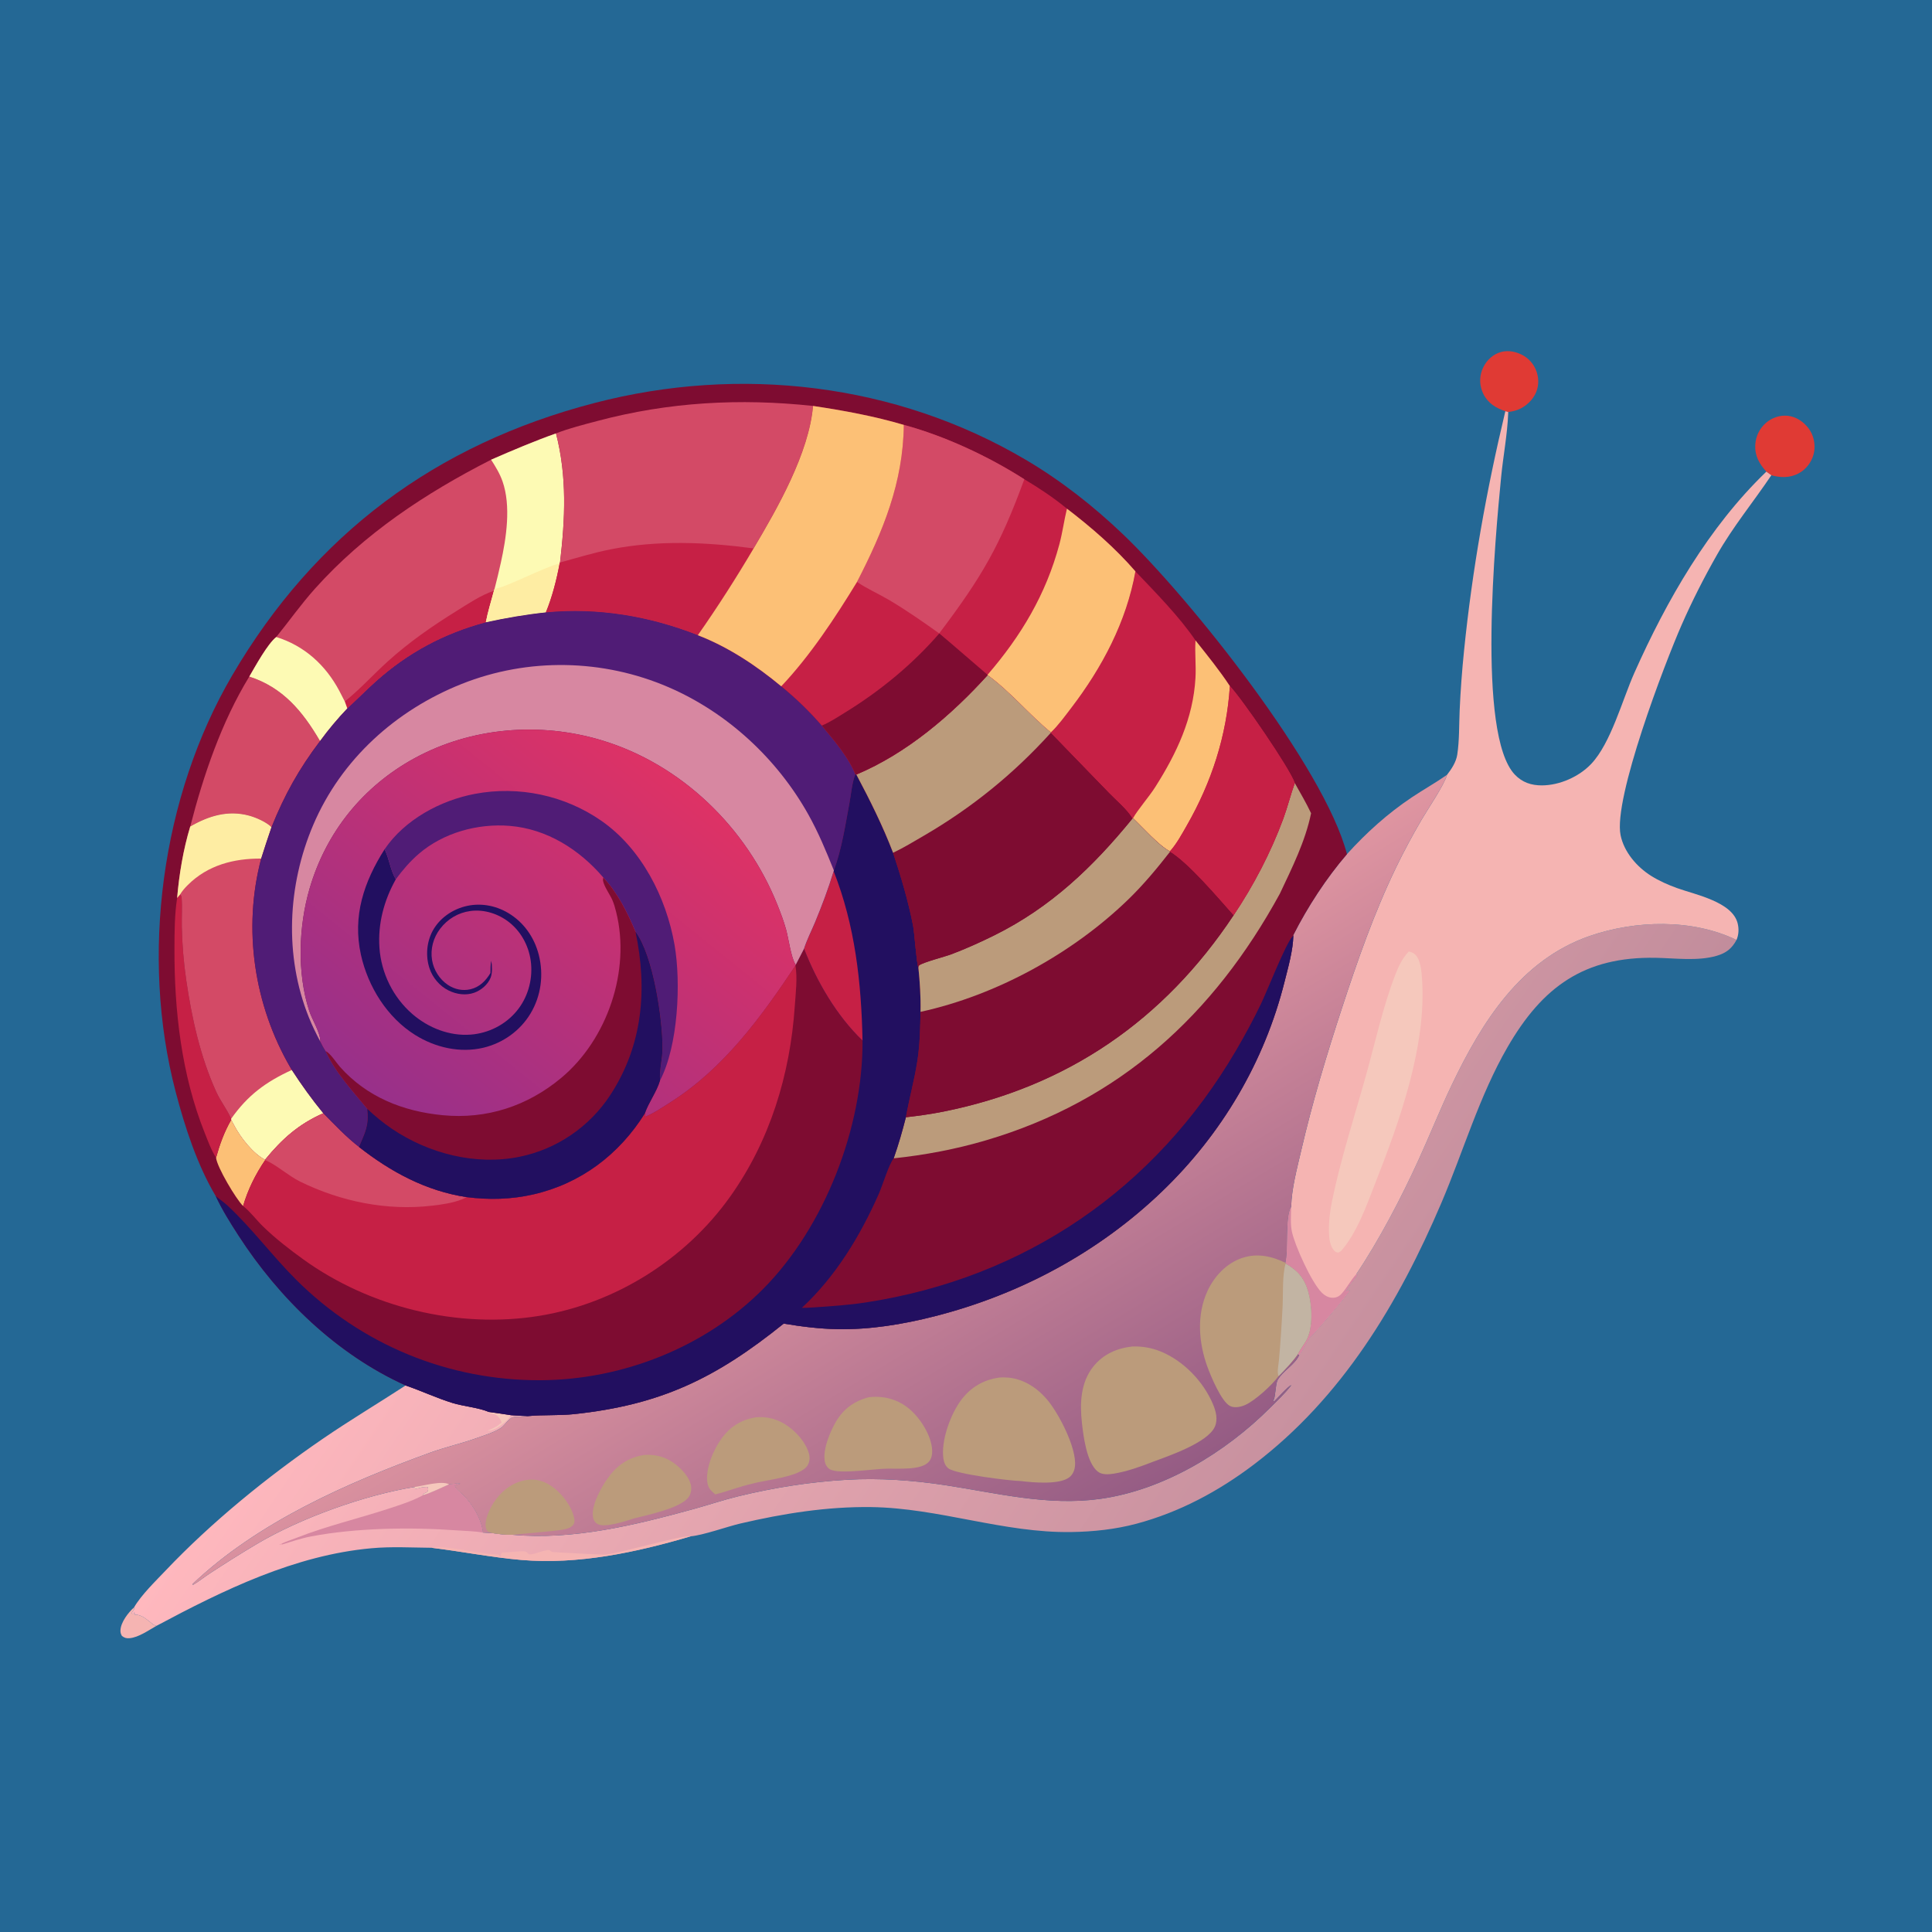 <svg version="1.1" xmlns="http://www.w3.org/2000/svg" style="display: block;" viewBox="0 0 2048 2048" width="1024" height="1024">
<defs>
	<linearGradient id="Gradient1" gradientUnits="userSpaceOnUse" x1="1403.71" y1="1635.78" x2="572.689" y2="1071.16">
		<stop class="stop0" offset="0" stop-opacity="1" stop-color="rgb(194,141,156)"/>
		<stop class="stop1" offset="1" stop-opacity="1" stop-color="rgb(255,184,190)"/>
	</linearGradient>
	<linearGradient id="Gradient2" gradientUnits="userSpaceOnUse" x1="1113.34" y1="1643.24" x2="862.845" y2="1229.4">
		<stop class="stop0" offset="0" stop-opacity="1" stop-color="rgb(149,92,132)"/>
		<stop class="stop1" offset="1" stop-opacity="1" stop-color="rgb(223,149,161)"/>
	</linearGradient>
	<linearGradient id="Gradient3" gradientUnits="userSpaceOnUse" x1="708.883" y1="817.847" x2="419.078" y2="1178.77">
		<stop class="stop0" offset="0" stop-opacity="1" stop-color="rgb(222,50,101)"/>
		<stop class="stop1" offset="1" stop-opacity="1" stop-color="rgb(152,48,138)"/>
	</linearGradient>
</defs>
<path transform="translate(0,0)" fill="rgb(36,104,149)" d="M 0 0 L 2048 0 L 2048 2048 L 0 2048 L 0 0 z"/>
<path transform="translate(0,0)" fill="rgb(245,180,178)" d="M 165.87 1723.47 C 157.651 1728.06 146.873 1735.76 137.406 1736.55 C 134.044 1736.83 131.864 1736.29 129.199 1734.1 C 128.01 1731.94 127.55 1730.38 127.701 1727.94 C 128.229 1719.37 135.936 1709.39 142.138 1703.86 C 142.129 1706.07 142.398 1705.77 141.014 1707.74 C 139.641 1709.69 139.993 1708.75 139.728 1710.48 C 139.725 1710.5 139.714 1710.52 139.707 1710.54 L 142.196 1710.55 L 142.494 1708.69 L 142.863 1711.69 C 143.145 1711.67 143.427 1711.64 143.71 1711.64 C 150.454 1711.6 156.804 1717.7 161.833 1721.62 C 163.131 1722.63 164.356 1722.98 165.87 1723.47 z"/>
<path transform="translate(0,0)" fill="rgb(224,58,52)" d="M 1595.72 435.931 C 1585.56 432.451 1577.26 427.476 1572.35 417.455 C 1568.49 409.578 1567.97 400.61 1571.02 392.368 C 1574 384.324 1580.21 377.325 1588.25 374.114 C 1596.37 370.874 1605 372.063 1612.72 375.787 C 1620.54 379.56 1626.27 386.185 1629 394.438 C 1631.65 402.467 1631.08 411.122 1627.02 418.569 C 1622.61 426.656 1614.37 433.173 1605.46 435.504 C 1603.27 436.079 1601.03 436.444 1598.78 436.768 L 1595.72 435.931 z"/>
<path transform="translate(0,0)" fill="rgb(224,58,52)" d="M 1872.39 499.987 C 1864.8 491.44 1859.91 483.042 1860.69 471.112 C 1861.26 462.276 1865.3 454.035 1872.01 448.251 C 1878.32 442.822 1886.59 439.91 1894.92 440.747 C 1903.98 441.657 1911.69 446.938 1917.14 454.052 C 1922.32 460.802 1924.43 470.194 1923.11 478.579 C 1921.78 487.071 1916.6 495.258 1909.48 500.068 C 1900.74 505.982 1890.91 506.759 1880.87 504.579 C 1879.8 504.347 1878.74 504.078 1877.69 503.801 L 1872.39 499.987 z"/>
<path transform="translate(0,0)" fill="url(#Gradient1)" d="M 1437.62 1350.79 C 1462.2 1314.13 1485.45 1269.51 1503.76 1229.4 C 1515.85 1202.9 1526.61 1175.81 1539.19 1149.54 C 1570.9 1083.34 1611.93 1017.52 1685.12 992.185 C 1733.74 975.352 1794 973.8 1840.76 996.375 C 1835.81 1005.61 1829.68 1010.32 1819.57 1013.25 C 1799.73 1019 1775.82 1015.71 1755.3 1015.32 C 1679.43 1013.87 1635.07 1046.03 1598.08 1109.96 C 1568.24 1161.53 1551.31 1220.26 1528.02 1274.89 C 1482.63 1381.4 1422.62 1481.63 1329.06 1552.52 C 1291.62 1580.88 1250.27 1603.03 1204.73 1615.2 C 1182.24 1621.21 1158.88 1623.67 1135.64 1624.03 C 1063.67 1625.15 995.348 1598.53 923.452 1597.57 C 876.65 1596.95 830.427 1604.36 784.973 1614.95 C 770.748 1618.27 745.186 1627.49 732.129 1628.56 C 674.651 1645.57 612.674 1658.8 552.425 1653.59 C 520.63 1650.84 489.142 1644.53 457.445 1640.71 C 436.11 1640.52 415.303 1639.27 393.96 1641.19 C 312.563 1648.49 236.899 1685.54 165.87 1723.47 C 164.356 1722.98 163.131 1722.63 161.833 1721.62 C 156.804 1717.7 150.454 1711.6 143.71 1711.64 C 143.427 1711.64 143.145 1711.67 142.863 1711.69 L 142.494 1708.69 L 142.196 1710.55 L 139.707 1710.54 C 139.714 1710.52 139.725 1710.5 139.728 1710.48 C 139.993 1708.75 139.641 1709.69 141.014 1707.74 C 142.398 1705.77 142.129 1706.07 142.138 1703.86 C 149.558 1690.9 165.026 1675.93 175.431 1664.97 C 224.284 1613.5 283.545 1565.35 342.085 1525.23 C 370.871 1505.5 400.772 1487.65 429.987 1468.64 C 446.845 1474.38 462.92 1482.04 480.012 1487.3 C 490.945 1490.67 508.334 1492.29 518.05 1496.72 C 525.839 1497.73 533.597 1498.93 541.36 1500.12 C 547.37 1500.51 553.402 1501.02 559.422 1501.15 C 559.095 1501.22 558.768 1501.29 558.439 1501.35 C 553.913 1502.22 547.444 1501.15 543.414 1502.44 C 539.326 1503.74 535.048 1510.81 531.328 1513.43 C 524.621 1518.16 513.132 1521.58 505.343 1524.39 C 489.265 1530.21 472.365 1533.94 456.256 1539.78 C 367.752 1571.88 273.139 1613.61 204.107 1679.15 L 204.534 1680.06 C 210.82 1676.43 216.654 1671.64 222.772 1667.65 C 239.29 1656.88 255.955 1646.31 272.938 1636.28 C 319.259 1608.94 386.7 1584.78 439.695 1576.22 L 438.978 1577.67 C 441.575 1578.19 442.405 1577.96 444.863 1577.18 C 447.783 1576.24 450.464 1576.15 453.501 1576.23 C 453.983 1578.88 454.161 1579.18 453.047 1581.59 L 448.903 1583.52 L 448.601 1584.89 C 457.817 1582.14 467.137 1577.26 476.006 1573.43 L 477.835 1573.36 C 480.873 1573.23 484.997 1571.85 487.786 1572.76 L 486.11 1573.23 C 484.578 1573.68 483.269 1574.22 481.86 1574.98 C 483.592 1578.97 488.743 1582.49 491.785 1585.63 C 501.406 1595.58 510.273 1610.68 511.863 1624.59 L 522.424 1625.21 C 529.131 1626.25 536.533 1627.13 543.313 1626.92 C 607.35 1632.87 673.652 1616.55 734.97 1599.73 C 750.904 1595.36 766.553 1590.03 782.618 1586.13 C 820.36 1576.95 858.845 1570.88 897.644 1568.61 C 932.39 1566.59 967.612 1569.13 1001.98 1574.35 C 1056.44 1582.63 1110.14 1596.52 1165.68 1588.95 C 1233.36 1579.71 1299 1539.76 1346.68 1492 C 1354.25 1484.42 1362.31 1476.95 1368.79 1468.39 C 1366.16 1468.65 1353.17 1483.13 1350.53 1485.71 L 1349.66 1484.43 C 1352.07 1482.98 1351.83 1467.44 1354.34 1462.91 C 1359.77 1453.11 1372.66 1446.76 1377.23 1436.38 C 1382.79 1430.5 1384.38 1421.41 1390.24 1416.23 C 1394.84 1412.16 1429.4 1371.95 1430.8 1367.87 L 1428.78 1367.63 L 1426.84 1369.58 C 1428.41 1363.23 1436.07 1357.58 1438.93 1351.41 L 1437.62 1350.79 z"/>
<path transform="translate(0,0)" fill="rgb(245,200,188)" d="M 518.05 1496.72 C 525.839 1497.73 533.597 1498.93 541.36 1500.12 C 539.625 1503.43 537.385 1505.82 534.503 1508.16 C 530.267 1511.6 522.646 1517.12 516.993 1516.51 C 520.727 1514.76 525.663 1513.08 528.763 1510.39 C 530.45 1508.93 528.907 1509.94 530.888 1508.7 C 531.18 1508.51 531.481 1508.35 531.778 1508.17 C 531.409 1507.16 531.169 1506.43 530.667 1505.44 C 529.328 1502.8 526.973 1499.96 524.026 1499.14 C 522.135 1498.61 520.067 1498.24 518.148 1497.79 L 518.05 1496.72 z"/>
<path transform="translate(0,0)" fill="rgb(245,180,178)" d="M 457.445 1640.71 C 473 1637.12 508.757 1647.86 528.389 1647.85 C 529.266 1649.29 529.593 1649.68 531.011 1650.73 C 531.113 1648.29 530.707 1647.67 532.281 1645.69 C 538.042 1645.95 553.122 1643.5 557.371 1644.89 C 558.541 1645.27 559.733 1647.24 560.901 1647.61 C 564.557 1648.78 578.692 1642.1 582.298 1643.19 C 582.419 1643.23 584.957 1645.12 585.138 1645.2 C 585.225 1645.24 638.314 1648.32 642.257 1647.88 C 658.513 1646.08 723.501 1626.93 732.129 1628.56 C 674.651 1645.57 612.674 1658.8 552.425 1653.59 C 520.63 1650.84 489.142 1644.53 457.445 1640.71 z"/>
<path transform="translate(0,0)" fill="rgb(215,135,161)" d="M 476.006 1573.43 L 477.835 1573.36 C 480.873 1573.23 484.997 1571.85 487.786 1572.76 L 486.11 1573.23 C 484.578 1573.68 483.269 1574.22 481.86 1574.98 C 483.592 1578.97 488.743 1582.49 491.785 1585.63 C 501.406 1595.58 510.273 1610.68 511.863 1624.59 C 503.176 1623.04 493.684 1622.92 484.866 1622.29 C 435.721 1618.73 377.785 1619.48 329.497 1628.72 C 319.02 1630.72 308.637 1634.27 298.441 1637.4 L 299.055 1636.4 C 297.967 1636.92 297.078 1637.46 295.869 1637.61 C 296.391 1637.36 296.916 1637.11 297.436 1636.85 C 303.097 1634.04 308.9 1632.32 314.754 1630.01 C 346.115 1617.67 378.79 1610.01 410.822 1599.61 C 423.122 1595.62 436.294 1591.45 447.711 1585.38 C 448.009 1585.22 448.304 1585.05 448.601 1584.89 C 457.817 1582.14 467.137 1577.26 476.006 1573.43 z"/>
<path transform="translate(0,0)" fill="rgb(245,180,178)" d="M 1595.72 435.931 L 1598.78 436.768 L 1598.75 437.992 C 1597.92 460.409 1593.46 483.199 1591.27 505.589 C 1585.22 567.618 1565.22 778.459 1605.77 821.118 C 1613.63 829.387 1623.22 832.581 1634.47 832.547 C 1653.24 832.489 1673.88 823.373 1686.76 809.755 C 1707.65 787.669 1719.66 742.046 1732.54 713.145 C 1766.78 636.341 1811.29 558.685 1872.39 499.987 L 1877.69 503.801 C 1858.57 532.259 1837.09 558.195 1820.04 588.189 C 1806.32 612.323 1793.72 637.06 1782.57 662.486 C 1764.82 702.928 1709.94 846.428 1717.89 885.356 C 1721.53 903.166 1735.11 918.945 1750.19 928.405 C 1758.72 933.757 1768.19 937.962 1777.65 941.379 C 1796.93 948.347 1836.44 955.932 1842.01 978.894 C 1843.43 984.73 1843.18 990.834 1840.76 996.375 C 1794 973.8 1733.74 975.352 1685.12 992.185 C 1611.93 1017.52 1570.9 1083.34 1539.19 1149.54 C 1526.61 1175.81 1515.85 1202.9 1503.76 1229.4 C 1485.45 1269.51 1462.2 1314.13 1437.62 1350.79 L 1438.93 1351.41 C 1436.07 1357.58 1428.41 1363.23 1426.84 1369.58 L 1428.78 1367.63 L 1430.8 1367.87 C 1429.4 1371.95 1394.84 1412.16 1390.24 1416.23 C 1384.38 1421.41 1382.79 1430.5 1377.23 1436.38 L 1375.77 1435.42 C 1377.99 1430.52 1381.91 1425.78 1384.61 1421.04 C 1392.29 1407.57 1390.83 1383.51 1386.72 1369.07 C 1382.76 1355.12 1375.34 1346.49 1362.79 1339.5 L 1362.61 1338.6 C 1366 1324.49 1362.08 1290.54 1368.68 1279.26 C 1369.17 1259.63 1374.99 1238.36 1379.41 1219.28 C 1391.19 1168.41 1406.34 1118.07 1422.57 1068.45 C 1439 1018.23 1456.64 967.736 1479.6 920.102 C 1487.93 902.814 1497.05 885.908 1506.69 869.317 C 1513.03 858.405 1531.11 831.848 1533.93 821.309 C 1538.76 815.101 1543.58 807.768 1544.77 799.847 C 1547.06 784.584 1546.61 768.789 1547.28 753.392 C 1548.2 732.253 1549.78 711.159 1551.91 690.109 C 1560.62 604.038 1575.59 520.043 1595.72 435.931 z"/>
<path transform="translate(0,0)" fill="rgb(215,135,161)" d="M 1362.61 1338.6 C 1366 1324.49 1362.08 1290.54 1368.68 1279.26 C 1368.54 1287.47 1367.74 1297.74 1369.49 1305.74 C 1372.76 1320.73 1390.09 1359.06 1400.97 1370.08 C 1404.07 1373.22 1408.07 1375.64 1412.59 1375.68 C 1416.66 1375.72 1419.7 1374.16 1422.35 1371.17 C 1427.95 1364.87 1431.92 1356.95 1437.62 1350.79 L 1438.93 1351.41 C 1436.07 1357.58 1428.41 1363.23 1426.84 1369.58 L 1428.78 1367.63 L 1430.8 1367.87 C 1429.4 1371.95 1394.84 1412.16 1390.24 1416.23 C 1384.38 1421.41 1382.79 1430.5 1377.23 1436.38 L 1375.77 1435.42 C 1377.99 1430.52 1381.91 1425.78 1384.61 1421.04 C 1392.29 1407.57 1390.83 1383.51 1386.72 1369.07 C 1382.76 1355.12 1375.34 1346.49 1362.79 1339.5 L 1362.61 1338.6 z"/>
<path transform="translate(0,0)" fill="rgb(245,200,188)" d="M 1493.36 1008.67 C 1495.48 1009.01 1497.22 1009.68 1499.01 1010.93 C 1505.84 1015.65 1506.88 1029.89 1507.41 1037.51 C 1512.4 1108.55 1483.62 1188.57 1457.95 1253.95 C 1448.44 1278.18 1438.69 1306.53 1421.41 1326.33 L 1418.45 1327.87 C 1416.55 1327.36 1416.1 1327.45 1414.62 1326 C 1409.64 1321.08 1408.85 1312.24 1408.72 1305.58 C 1408.5 1294.69 1409.81 1283.87 1412 1273.21 C 1421.18 1228.54 1435.69 1184.06 1447.97 1140.08 C 1457.69 1105.32 1466.25 1066.1 1479.25 1032.82 C 1482.79 1023.75 1486.59 1015.79 1493.36 1008.67 z"/>
<path transform="translate(0,0)" fill="url(#Gradient2)" d="M 1533.93 821.309 C 1531.11 831.848 1513.03 858.405 1506.69 869.317 C 1497.05 885.908 1487.93 902.814 1479.6 920.102 C 1456.64 967.736 1439 1018.23 1422.57 1068.45 C 1406.34 1118.07 1391.19 1168.41 1379.41 1219.28 C 1374.99 1238.36 1369.17 1259.63 1368.68 1279.26 C 1362.08 1290.54 1366 1324.49 1362.61 1338.6 L 1362.79 1339.5 C 1375.34 1346.49 1382.76 1355.12 1386.72 1369.07 C 1390.83 1383.51 1392.29 1407.57 1384.61 1421.04 C 1381.91 1425.78 1377.99 1430.52 1375.77 1435.42 L 1377.23 1436.38 C 1372.66 1446.76 1359.77 1453.11 1354.34 1462.91 C 1351.83 1467.44 1352.07 1482.98 1349.66 1484.43 L 1350.53 1485.71 C 1353.17 1483.13 1366.16 1468.65 1368.79 1468.39 C 1362.31 1476.95 1354.25 1484.42 1346.68 1492 C 1299 1539.76 1233.36 1579.71 1165.68 1588.95 C 1110.14 1596.52 1056.44 1582.63 1001.98 1574.35 C 967.612 1569.13 932.39 1566.59 897.644 1568.61 C 858.845 1570.88 820.36 1576.95 782.618 1586.13 C 766.553 1590.03 750.904 1595.36 734.97 1599.73 C 673.652 1616.55 607.35 1632.87 543.313 1626.92 C 536.533 1627.13 529.131 1626.25 522.424 1625.21 L 511.863 1624.59 C 510.273 1610.68 501.406 1595.58 491.785 1585.63 C 488.743 1582.49 483.592 1578.97 481.86 1574.98 C 483.269 1574.22 484.578 1573.68 486.11 1573.23 L 487.786 1572.76 C 484.997 1571.85 480.873 1573.23 477.835 1573.36 L 476.006 1573.43 C 467.137 1577.26 457.817 1582.14 448.601 1584.89 L 448.903 1583.52 L 453.047 1581.59 C 454.161 1579.18 453.983 1578.88 453.501 1576.23 C 450.464 1576.15 447.783 1576.24 444.863 1577.18 C 442.405 1577.96 441.575 1578.19 438.978 1577.67 L 439.695 1576.22 C 386.7 1584.78 319.259 1608.94 272.938 1636.28 C 255.955 1646.31 239.29 1656.88 222.772 1667.65 C 216.654 1671.64 210.82 1676.43 204.534 1680.06 L 204.107 1679.15 C 273.139 1613.61 367.752 1571.88 456.256 1539.78 C 472.365 1533.94 489.265 1530.21 505.343 1524.39 C 513.132 1521.58 524.621 1518.16 531.328 1513.43 C 535.048 1510.81 539.326 1503.74 543.414 1502.44 C 547.444 1501.15 553.913 1502.22 558.439 1501.35 C 558.768 1501.29 559.095 1501.22 559.422 1501.15 C 575.649 1499.53 592.236 1500.77 608.63 1499.02 C 701.053 1489.17 759.143 1460.7 830.757 1403.06 C 849.592 1406.23 868.372 1408.59 887.495 1408.95 C 922.292 1409.62 956.997 1403.88 990.632 1395.33 C 1080.9 1372.37 1164.34 1327.74 1231.71 1263.07 C 1294.97 1202.34 1340.37 1125.74 1361.69 1040.56 C 1365.48 1025.43 1370.66 1007.5 1370.96 991.935 L 1370.97 991.236 C 1386.03 961.422 1406.02 930.748 1427.83 905.437 C 1448.49 882.591 1470.94 862.382 1496.57 845.233 C 1508.87 837.004 1521.8 829.796 1533.93 821.309 z"/>
<path transform="translate(0,0)" fill="rgb(245,200,188)" d="M 439.695 1576.22 C 448.583 1575.06 468.519 1569.3 476.006 1573.43 C 467.137 1577.26 457.817 1582.14 448.601 1584.89 L 448.903 1583.52 L 453.047 1581.59 C 454.161 1579.18 453.983 1578.88 453.501 1576.23 C 450.464 1576.15 447.783 1576.24 444.863 1577.18 C 442.405 1577.96 441.575 1578.19 438.978 1577.67 L 439.695 1576.22 z"/>
<path transform="translate(0,0)" fill="rgb(187,155,123)" d="M 522.424 1625.21 C 519.573 1624.3 517.116 1624.28 515.721 1621.34 C 512.579 1614.71 517.45 1603.43 520.589 1597.52 C 527.296 1584.89 538.311 1574.34 552.187 1570.15 C 561.791 1567.25 571.279 1567.89 580.167 1572.67 C 592.485 1579.3 604.05 1593.27 608.005 1606.7 C 608.793 1609.38 609.584 1612.73 608.258 1615.35 C 606.278 1619.27 601.198 1620.57 597.26 1621.38 C 588.284 1623.24 543.901 1626.54 543.313 1626.92 C 536.533 1627.13 529.131 1626.25 522.424 1625.21 z"/>
<path transform="translate(0,0)" fill="rgb(187,155,123)" d="M 682.738 1542.29 C 692.456 1541.76 700.835 1543.1 709.504 1547.85 C 718.513 1552.78 729.485 1563.22 732.169 1573.43 C 733.316 1577.78 732.754 1582.56 730.358 1586.41 C 722.907 1598.38 686.77 1605.86 672.906 1609.36 C 664.206 1612.01 641.329 1620.04 633.452 1615.5 C 630.608 1613.87 629.062 1611.19 628.569 1608.03 C 626.646 1595.7 637.319 1576.6 644.293 1566.86 C 654.128 1553.11 665.888 1545.11 682.738 1542.29 z"/>
<path transform="translate(0,0)" fill="rgb(187,155,123)" d="M 800.946 1502.46 C 810.223 1501.64 818.816 1503.01 827.273 1507.07 C 839.671 1513.03 852.742 1526.14 857.084 1539.42 C 858.588 1544.01 858.703 1548.79 856.236 1553.08 C 848.955 1565.75 811.895 1568.54 797.737 1572.72 C 784.367 1575.55 771.556 1580.89 758.209 1584.08 C 753.932 1580.49 750.862 1577.74 749.915 1572.03 C 747.473 1557.31 756.2 1536.87 764.765 1525.01 C 773.833 1512.46 785.684 1504.96 800.946 1502.46 z"/>
<path transform="translate(0,0)" fill="rgb(187,155,123)" d="M 920.814 1481.16 C 921.597 1481.08 922.38 1480.99 923.164 1480.92 C 938.355 1479.58 952.876 1483.96 964.488 1493.99 C 975.945 1503.89 987.518 1522.11 988.137 1537.56 C 988.316 1542.02 987.4 1546.64 984.219 1549.95 C 975.881 1558.65 952.619 1556.55 941.25 1556.82 C 928.152 1556.66 889.779 1563.15 879.936 1557.59 C 877.053 1555.96 875.296 1553.23 874.528 1550.07 C 871.506 1537.63 879.884 1517.63 886.167 1506.98 C 894.223 1493.32 905.53 1485.17 920.814 1481.16 z"/>
<path transform="translate(0,0)" fill="rgb(187,155,123)" d="M 1058.96 1460.32 C 1061.85 1459.99 1064.74 1460.07 1067.64 1460.25 C 1084.17 1461.31 1098.53 1470.5 1109.22 1482.72 C 1121.93 1497.24 1141.51 1534.86 1139.52 1554.15 C 1139.06 1558.69 1137.17 1563.2 1133.45 1566.03 C 1122.85 1574.09 1095.44 1571.57 1082.53 1570.02 C 1070.25 1569.71 1014.09 1562.76 1005.58 1556.7 C 1002.26 1554.33 1000.66 1550.29 1000.07 1546.37 C 997.222 1527.41 1007.66 1498.89 1019.06 1483.82 C 1029.1 1470.57 1042.46 1462.67 1058.96 1460.32 z"/>
<path transform="translate(0,0)" fill="rgb(187,155,123)" d="M 1355.3 1458.75 C 1348.64 1468.05 1330.78 1484.4 1320.15 1489.25 C 1315.49 1491.37 1308.68 1492.89 1303.85 1490.4 C 1294.7 1485.69 1283.62 1458.95 1280.09 1449.38 C 1270.58 1423.55 1268.22 1393.86 1280.05 1368.37 C 1287.26 1352.86 1300 1339.24 1316.43 1333.58 C 1332.43 1328.08 1347.89 1331.52 1362.61 1338.6 L 1362.79 1339.5 C 1375.34 1346.49 1382.76 1355.12 1386.72 1369.07 C 1390.83 1383.51 1392.29 1407.57 1384.61 1421.04 C 1381.91 1425.78 1377.99 1430.52 1375.77 1435.42 C 1369.8 1443.91 1362.56 1451.36 1355.3 1458.75 z"/>
<path transform="translate(0,0)" fill="rgb(194,180,163)" d="M 1362.79 1339.5 C 1375.34 1346.49 1382.76 1355.12 1386.72 1369.07 C 1390.83 1383.51 1392.29 1407.57 1384.61 1421.04 C 1381.91 1425.78 1377.99 1430.52 1375.77 1435.42 C 1369.8 1443.91 1362.56 1451.36 1355.3 1458.75 C 1353.46 1454.74 1355.4 1446.01 1355.78 1441.62 C 1357.43 1422.71 1358.67 1403.78 1359.61 1384.83 C 1360.28 1371.29 1359.15 1352 1362.79 1339.5 z"/>
<path transform="translate(0,0)" fill="rgb(187,155,123)" d="M 1200.54 1427.3 C 1210.92 1427.07 1220.51 1428.64 1230.14 1432.54 C 1254.49 1442.39 1275.61 1464.35 1285.78 1488.45 C 1288.94 1495.96 1291.25 1504.62 1287.76 1512.43 C 1280.25 1529.21 1239.56 1543.12 1222.25 1549.51 C 1209.39 1554.58 1194.39 1559.92 1180.77 1562.12 C 1175.4 1562.99 1168.33 1563.57 1163.74 1559.98 C 1151.91 1550.72 1148.41 1522.13 1146.87 1508.19 C 1144.58 1487.53 1145.42 1465.28 1159.14 1448.39 C 1169.83 1435.23 1184.06 1429.15 1200.54 1427.3 z"/>
<path transform="translate(0,0)" fill="rgb(126,12,49)" d="M 228.682 1267.92 C 208.919 1234.64 195.903 1194.46 186.153 1157.21 C 148.564 1013.59 170.987 844.279 246.124 715.975 C 333.868 566.142 462.16 470.978 630.106 427.206 C 784.112 387.068 949.484 406.1 1087.15 487.274 C 1124.62 509.366 1159.09 536.455 1190.52 566.472 C 1261.84 634.612 1404.05 813.233 1427.83 905.437 C 1406.02 930.748 1386.03 961.422 1370.97 991.236 L 1370.96 991.935 C 1370.66 1007.5 1365.48 1025.43 1361.69 1040.56 C 1340.37 1125.74 1294.97 1202.34 1231.71 1263.07 C 1164.34 1327.74 1080.9 1372.37 990.632 1395.33 C 956.997 1403.88 922.292 1409.62 887.495 1408.95 C 868.372 1408.59 849.592 1406.23 830.757 1403.06 C 759.143 1460.7 701.053 1489.17 608.63 1499.02 C 592.236 1500.77 575.649 1499.53 559.422 1501.15 C 553.402 1501.02 547.37 1500.51 541.36 1500.12 C 533.597 1498.93 525.839 1497.73 518.05 1496.72 C 508.334 1492.29 490.945 1490.67 480.012 1487.3 C 462.92 1482.04 446.845 1474.38 429.987 1468.64 C 356.849 1435.63 295.894 1376.38 252.732 1309.56 C 244.006 1296.05 235.51 1282.51 228.682 1267.92 z"/>
<path transform="translate(0,0)" fill="rgb(252,192,118)" d="M 245.104 1187.03 C 246.171 1188.98 247.243 1190.91 248.263 1192.88 C 254.777 1205.47 268.203 1222.8 281.023 1229.33 L 281.057 1229.77 C 270.853 1244.76 262.777 1260.99 257.689 1278.43 C 250.493 1271.52 230.026 1237.27 229.023 1227.21 C 232.96 1213.06 237.739 1199.78 245.104 1187.03 z"/>
<path transform="translate(0,0)" fill="rgb(198,32,69)" d="M 190.964 948.103 C 191.92 949.321 192.416 950.237 192.533 951.811 C 193.282 961.895 192.509 972.395 192.726 982.54 C 193.131 1001.46 194.717 1020.46 197.445 1039.19 C 203.286 1079.29 212.446 1120.58 229.339 1157.64 C 233.809 1167.44 240.753 1176.08 245.027 1185.94 L 245.104 1187.03 C 237.739 1199.78 232.96 1213.06 229.023 1227.21 C 223.923 1219.22 220.387 1209.4 216.863 1200.56 C 192.287 1138.96 184.692 1070.86 184.924 1004.93 C 184.985 987.538 185.082 969.08 187.771 951.9 L 190.964 948.103 z"/>
<path transform="translate(0,0)" fill="rgb(211,74,102)" d="M 264.274 717.17 C 299.862 728.653 320.873 753.954 339.293 785.508 C 316.867 815.169 301.782 842.202 287.819 876.81 C 282.136 871.314 271.471 866.622 263.938 864.592 C 241.595 858.57 221.08 864.914 201.647 876.161 C 215.697 821.71 234.795 765.379 264.274 717.17 z"/>
<path transform="translate(0,0)" fill="rgb(187,155,123)" d="M 1307.61 970.274 C 1328.62 939.043 1347.28 903.255 1360.3 867.85 C 1364.89 855.39 1368.03 842.486 1372.5 830.011 C 1378.39 840.594 1384.66 851.106 1389.81 862.069 C 1383.64 892.053 1369.68 919.785 1356.72 947.301 C 1286.44 1076 1186.82 1167.07 1044.89 1208.87 C 1013.15 1218.22 980.248 1224.42 947.347 1227.88 C 952.372 1213.68 956.581 1198.94 960.293 1184.35 C 973.667 1182.81 987.01 1180.97 1000.21 1178.32 C 1131.41 1152 1233.78 1081.45 1307.61 970.274 z"/>
<path transform="translate(0,0)" fill="rgb(211,74,102)" d="M 201.647 876.161 C 221.08 864.914 241.595 858.57 263.938 864.592 C 271.471 866.622 282.136 871.314 287.819 876.81 C 283.996 887.87 280.366 898.969 276.851 910.13 C 257.178 984.52 269.282 1065.41 307.928 1131.81 L 309.335 1134.2 C 319.489 1149.88 330.862 1165.7 342.736 1180.12 C 316.697 1191.54 298.866 1207.41 281.023 1229.33 C 268.203 1222.8 254.777 1205.47 248.263 1192.88 C 247.243 1190.91 246.171 1188.98 245.104 1187.03 L 245.027 1185.94 C 240.753 1176.08 233.809 1167.44 229.339 1157.64 C 212.446 1120.58 203.286 1079.29 197.445 1039.19 C 194.717 1020.46 193.131 1001.46 192.726 982.54 C 192.509 972.395 193.282 961.895 192.533 951.811 C 192.416 950.237 191.92 949.321 190.964 948.103 L 187.771 951.9 C 189.915 926.642 194.29 900.434 201.647 876.161 z"/>
<path transform="translate(0,0)" fill="rgb(254,237,163)" d="M 201.647 876.161 C 221.08 864.914 241.595 858.57 263.938 864.592 C 271.471 866.622 282.136 871.314 287.819 876.81 C 283.996 887.87 280.366 898.969 276.851 910.13 C 247.888 909.95 220.222 917.032 199.052 938.169 C 196.016 941.2 193.136 944.389 190.964 948.103 L 187.771 951.9 C 189.915 926.642 194.29 900.434 201.647 876.161 z"/>
<path transform="translate(0,0)" fill="rgb(253,250,180)" d="M 245.027 1185.94 C 262.652 1160.91 281.721 1146.9 309.335 1134.2 C 319.489 1149.88 330.862 1165.7 342.736 1180.12 C 316.697 1191.54 298.866 1207.41 281.023 1229.33 C 268.203 1222.8 254.777 1205.47 248.263 1192.88 C 247.243 1190.91 246.171 1188.98 245.104 1187.03 L 245.027 1185.94 z"/>
<path transform="translate(0,0)" fill="rgb(198,32,69)" d="M 1203.58 605.664 C 1224.65 627.761 1250.29 653.769 1267.29 678.92 C 1279.84 694.725 1292.59 710.419 1303.7 727.285 C 1316.25 740.305 1367.63 815.165 1372.5 830.011 C 1368.03 842.486 1364.89 855.39 1360.3 867.85 C 1347.28 903.255 1328.62 939.043 1307.61 970.274 C 1291.41 952.146 1259.79 914.654 1240.24 902.931 L 1240.12 902.48 C 1228.5 896.568 1211.16 876.894 1201.02 867.336 L 1200.39 867.742 C 1194.72 858.133 1183.13 848.634 1175.25 840.422 L 1113.74 776.954 L 1114.04 776.343 C 1121.87 768.87 1128.93 759.089 1135.53 750.461 C 1168.23 707.719 1194.06 659.073 1203.58 605.664 z"/>
<path transform="translate(0,0)" fill="rgb(252,192,118)" d="M 1201.02 867.336 C 1206.35 857.896 1217.93 844.852 1224.68 834.203 C 1247.31 798.551 1264.84 761.424 1267.25 718.581 C 1267.98 705.637 1266.5 692.684 1267.23 679.822 L 1267.29 678.92 C 1279.84 694.725 1292.59 710.419 1303.7 727.285 C 1300.42 779.827 1284.25 829.34 1258.17 874.895 C 1252.92 884.064 1247.2 894.693 1240.12 902.48 C 1228.5 896.568 1211.16 876.894 1201.02 867.336 z"/>
<path transform="translate(0,0)" fill="rgb(198,32,69)" d="M 1303.7 727.285 C 1316.25 740.305 1367.63 815.165 1372.5 830.011 C 1368.03 842.486 1364.89 855.39 1360.3 867.85 C 1347.28 903.255 1328.62 939.043 1307.61 970.274 C 1291.41 952.146 1259.79 914.654 1240.24 902.931 L 1240.12 902.48 C 1247.2 894.693 1252.92 884.064 1258.17 874.895 C 1284.25 829.34 1300.42 779.827 1303.7 727.285 z"/>
<path transform="translate(0,0)" fill="rgb(211,74,102)" d="M 589.366 459.428 C 601.18 505.24 599.085 549.783 593.648 596.254 L 593.243 597.233 C 590.037 614.424 585.324 632.977 578.623 649.192 C 557.065 651.471 536.19 655.079 515.008 659.702 C 470.593 671.688 433.013 691.72 398.605 722.365 C 388.19 731.64 378.513 741.69 368.159 751.014 C 357.736 761.967 348.237 773.291 339.293 785.508 C 320.873 753.954 299.862 728.653 264.274 717.17 C 270.695 706.241 283.481 682.694 292.849 675.257 C 306.656 658.215 319.165 640.446 333.86 624.041 C 386.233 565.577 451.139 522.72 520.603 487.298 C 543.288 477.399 566.045 467.755 589.366 459.428 z"/>
<path transform="translate(0,0)" fill="rgb(198,32,69)" d="M 365.491 743.616 C 381.556 730.731 395.714 715.019 411.001 701.173 C 433.641 680.665 458.306 663.598 484.218 647.495 C 496.624 639.785 509.737 630.908 523.623 626.222 C 520.661 637.287 517.172 648.462 515.008 659.702 C 470.593 671.688 433.013 691.72 398.605 722.365 C 388.19 731.64 378.513 741.69 368.159 751.014 L 365.491 743.616 z"/>
<path transform="translate(0,0)" fill="rgb(253,250,180)" d="M 292.849 675.257 C 322.631 684.481 345.166 704.978 359.734 732.423 C 361.701 736.129 363.557 739.893 365.491 743.616 L 368.159 751.014 C 357.736 761.967 348.237 773.291 339.293 785.508 C 320.873 753.954 299.862 728.653 264.274 717.17 C 270.695 706.241 283.481 682.694 292.849 675.257 z"/>
<path transform="translate(0,0)" fill="rgb(253,250,180)" d="M 589.366 459.428 C 601.18 505.24 599.085 549.783 593.648 596.254 L 593.243 597.233 C 590.037 614.424 585.324 632.977 578.623 649.192 C 557.065 651.471 536.19 655.079 515.008 659.702 C 517.172 648.462 520.661 637.287 523.623 626.222 L 524.269 624.169 C 526.667 614.944 528.877 605.656 530.939 596.35 C 536.755 570.094 541.812 536.396 532.732 510.346 C 529.803 501.945 525.363 494.775 520.603 487.298 C 543.288 477.399 566.045 467.755 589.366 459.428 z"/>
<path transform="translate(0,0)" fill="rgb(254,237,163)" d="M 593.243 597.233 C 590.037 614.424 585.324 632.977 578.623 649.192 C 557.065 651.471 536.19 655.079 515.008 659.702 C 517.172 648.462 520.661 637.287 523.623 626.222 L 524.269 624.169 C 535.295 623.304 575.795 601.562 593.243 597.233 z"/>
<path transform="translate(0,0)" fill="rgb(211,74,102)" d="M 589.366 459.428 C 603.34 453.932 618.741 450.116 633.245 446.255 C 708.803 426.142 784.284 422.004 861.866 430.319 C 857.587 480.336 824.169 538.689 798.878 581.338 C 780.345 612.701 760.649 643.518 739.73 673.353 C 688.3 653.135 633.811 643.886 578.623 649.192 C 585.324 632.977 590.037 614.424 593.243 597.233 L 593.648 596.254 C 599.085 549.783 601.18 505.24 589.366 459.428 z"/>
<path transform="translate(0,0)" fill="rgb(198,32,69)" d="M 593.648 596.254 C 611.353 591.395 629.026 585.971 647.04 582.379 C 697.194 572.38 748.502 574.607 798.878 581.338 C 780.345 612.701 760.649 643.518 739.73 673.353 C 688.3 653.135 633.811 643.886 578.623 649.192 C 585.324 632.977 590.037 614.424 593.243 597.233 L 593.648 596.254 z"/>
<path transform="translate(0,0)" fill="rgb(34,15,96)" d="M 906.749 820.76 L 907.786 821.023 C 922.234 848.27 935.655 875.124 946.731 903.96 C 955.074 929.138 962.769 954.926 967.865 980.981 C 969.525 989.466 971.459 1020.77 973.541 1025.7 C 975.123 1041.33 976.161 1056.89 975.801 1072.6 C 975.435 1089.99 975.133 1107.14 972.489 1124.38 C 969.387 1144.6 963.889 1164.26 960.293 1184.35 C 956.581 1198.94 952.372 1213.68 947.347 1227.88 C 942.397 1233.73 935.411 1256.86 931.562 1265.56 C 911.874 1310.06 885.851 1353.14 849.965 1386.39 C 853.87 1386.36 857.753 1386.22 861.65 1385.96 C 880.433 1384.7 899.423 1383.47 918.043 1380.61 C 1086.72 1354.63 1224.35 1260.33 1310.34 1113.36 C 1319.83 1097.13 1328.68 1080.83 1336.81 1063.89 C 1343.27 1050.42 1362.85 1000.46 1369.95 992.947 C 1370.28 992.601 1370.62 992.272 1370.96 991.935 C 1370.66 1007.5 1365.48 1025.43 1361.69 1040.56 C 1340.37 1125.74 1294.97 1202.34 1231.71 1263.07 C 1164.34 1327.74 1080.9 1372.37 990.632 1395.33 C 956.997 1403.88 922.292 1409.62 887.495 1408.95 C 868.372 1408.59 849.592 1406.23 830.757 1403.06 C 759.143 1460.7 701.053 1489.17 608.63 1499.02 C 592.236 1500.77 575.649 1499.53 559.422 1501.15 C 553.402 1501.02 547.37 1500.51 541.36 1500.12 C 533.597 1498.93 525.839 1497.73 518.05 1496.72 C 508.334 1492.29 490.945 1490.67 480.012 1487.3 C 462.92 1482.04 446.845 1474.38 429.987 1468.64 C 356.849 1435.63 295.894 1376.38 252.732 1309.56 C 244.006 1296.05 235.51 1282.51 228.682 1267.92 C 232.971 1271.51 237.534 1274.51 241.658 1278.38 C 267.613 1302.68 288.896 1331.63 314.122 1356.74 C 383.168 1425.45 475.245 1463.48 572.671 1463.1 C 659.795 1462.77 747.791 1428.15 809.312 1365.97 C 874.137 1300.45 914.861 1195.18 914.323 1103.04 C 887.122 1077 865.873 1040.73 852.311 1005.66 C 855.263 996.229 860.22 986.694 864.021 977.519 C 871.4 959.708 878.093 941.956 883.701 923.507 L 883.929 922.721 C 892.317 899.882 896.183 874.242 900.595 850.348 C 902.325 840.977 903.173 829.543 906.749 820.76 z"/>
<path transform="translate(0,0)" fill="rgb(198,32,69)" d="M 852.311 1005.66 C 855.263 996.229 860.22 986.694 864.021 977.519 C 871.4 959.708 878.093 941.956 883.701 923.507 C 906.452 981.044 913.072 1041.71 914.323 1103.04 C 887.122 1077 865.873 1040.73 852.311 1005.66 z"/>
<path transform="translate(0,0)" fill="rgb(198,32,69)" d="M 843.222 1023.55 C 845.468 1036.9 843.41 1053.29 842.488 1066.82 C 837.564 1139.02 816.151 1209.42 773.851 1268.69 C 726.551 1334.97 652.47 1381.67 571.985 1394.81 C 485.816 1408.87 392.084 1385.94 321.339 1334.85 C 306.639 1324.24 291.756 1312.69 278.761 1300.04 C 271.79 1293.26 265.275 1284.33 257.689 1278.43 C 262.777 1260.99 270.853 1244.76 281.057 1229.77 L 281.023 1229.33 C 298.866 1207.41 316.697 1191.54 342.736 1180.12 C 354.894 1192.41 366.855 1205.25 380.576 1215.83 C 414.347 1242.33 451.71 1262.48 494.638 1269 C 518.405 1272.01 541.751 1271.49 565.182 1266.15 C 615.633 1254.65 656.316 1223.82 683.535 1180.29 C 684.326 1181.78 684.3 1181.15 683.973 1182.84 C 683.906 1183.18 683.801 1183.52 683.714 1183.86 C 693.037 1180.11 701.953 1173.97 710.442 1168.59 C 767.27 1132.56 806.437 1078.63 843.222 1023.55 z"/>
<path transform="translate(0,0)" fill="rgb(211,74,102)" d="M 342.736 1180.12 C 354.894 1192.41 366.855 1205.25 380.576 1215.83 C 414.347 1242.33 451.71 1262.48 494.638 1269 C 492.921 1269.96 491.184 1270.79 489.348 1271.51 C 479.662 1275.28 468.574 1276.83 458.315 1278.04 C 410.278 1283.73 361.299 1273.75 317.992 1252.46 C 306.076 1246.6 293.07 1234.94 282.413 1230.33 C 281.964 1230.14 281.509 1229.96 281.057 1229.77 L 281.023 1229.33 C 298.866 1207.41 316.697 1191.54 342.736 1180.12 z"/>
<path transform="translate(0,0)" fill="rgb(80,28,118)" d="M 578.623 649.192 C 633.811 643.886 688.3 653.135 739.73 673.353 C 771.957 685.757 801.674 705.524 828.162 727.499 C 843.836 740.347 857.835 753.799 871.133 769.147 C 883.97 784.674 899.076 802.034 906.749 820.76 C 903.173 829.543 902.325 840.977 900.595 850.348 C 896.183 874.242 892.317 899.882 883.929 922.721 L 883.701 923.507 C 878.093 941.956 871.4 959.708 864.021 977.519 C 860.22 986.694 855.263 996.229 852.311 1005.66 L 843.508 1022.74 C 843.272 1022.35 843.026 1021.97 842.799 1021.57 C 838.412 1013.96 835.902 994.908 833.311 985.439 C 830.869 976.513 827.477 967.614 824.046 959.034 C 791.383 877.368 722.404 810.185 637.703 784.703 C 572.359 765.044 499.771 770.868 439.659 803.617 C 384.866 833.469 345.616 882.009 328.131 942.091 C 316.499 982.06 314.785 1031.33 327.691 1071.23 C 330.951 1081.31 339.456 1093.92 339.619 1104.26 C 341.268 1107.76 343.193 1111.01 345.199 1114.32 C 355.744 1137.39 373.461 1156.03 389.28 1175.43 C 391.304 1193.36 387.115 1200.19 380.576 1215.83 C 366.855 1205.25 354.894 1192.41 342.736 1180.12 C 330.862 1165.7 319.489 1149.88 309.335 1134.2 L 307.928 1131.81 C 269.282 1065.41 257.178 984.52 276.851 910.13 C 280.366 898.969 283.996 887.87 287.819 876.81 C 301.782 842.202 316.867 815.169 339.293 785.508 C 348.237 773.291 357.736 761.967 368.159 751.014 C 378.513 741.69 388.19 731.64 398.605 722.365 C 433.013 691.72 470.593 671.688 515.008 659.702 C 536.19 655.079 557.065 651.471 578.623 649.192 z"/>
<path transform="translate(0,0)" fill="rgb(215,135,161)" d="M 339.619 1104.26 C 335.125 1095.79 330.901 1087.19 327.334 1078.29 C 301.196 1013.09 304.729 938.524 332.076 874.37 C 361.711 804.848 419.763 752.706 489.505 724.965 C 559.848 696.984 639.238 698.506 708.591 728.428 C 770.961 755.336 823.678 804.172 856.792 863.273 C 867.498 882.381 875.813 902.41 883.929 922.721 L 883.701 923.507 C 878.093 941.956 871.4 959.708 864.021 977.519 C 860.22 986.694 855.263 996.229 852.311 1005.66 L 843.508 1022.74 C 843.272 1022.35 843.026 1021.97 842.799 1021.57 C 838.412 1013.96 835.902 994.908 833.311 985.439 C 830.869 976.513 827.477 967.614 824.046 959.034 C 791.383 877.368 722.404 810.185 637.703 784.703 C 572.359 765.044 499.771 770.868 439.659 803.617 C 384.866 833.469 345.616 882.009 328.131 942.091 C 316.499 982.06 314.785 1031.33 327.691 1071.23 C 330.951 1081.31 339.456 1093.92 339.619 1104.26 z"/>
<path transform="translate(0,0)" fill="rgb(126,12,49)" d="M 1046.98 715.599 C 1071.15 733.179 1090.89 757.396 1114.04 776.343 L 1113.74 776.954 L 1175.25 840.422 C 1183.13 848.634 1194.72 858.133 1200.39 867.742 L 1201.02 867.336 C 1211.16 876.894 1228.5 896.568 1240.12 902.48 L 1240.24 902.931 C 1259.79 914.654 1291.41 952.146 1307.61 970.274 C 1233.78 1081.45 1131.41 1152 1000.21 1178.32 C 987.01 1180.97 973.667 1182.81 960.293 1184.35 C 963.889 1164.26 969.387 1144.6 972.489 1124.38 C 975.133 1107.14 975.435 1089.99 975.801 1072.6 C 976.161 1056.89 975.123 1041.33 973.541 1025.7 C 971.459 1020.77 969.525 989.466 967.865 980.981 C 962.769 954.926 955.074 929.138 946.731 903.96 C 935.655 875.124 922.234 848.27 907.786 821.023 C 961.189 798.616 1008.4 758.193 1046.98 715.599 z"/>
<path transform="translate(0,0)" fill="rgb(187,155,123)" d="M 1201.02 867.336 C 1211.16 876.894 1228.5 896.568 1240.12 902.48 L 1240.24 902.931 C 1226.42 920.663 1212.03 937.961 1195.86 953.615 C 1136.76 1010.81 1056.28 1055.02 975.801 1072.6 C 976.161 1056.89 975.123 1041.33 973.541 1025.7 C 973.681 1024.32 973.386 1024.21 974.255 1023.41 C 977.636 1020.3 1001.89 1014.06 1008.62 1011.51 C 1024.12 1005.62 1039.18 998.851 1054.03 991.488 C 1113.97 961.77 1158.64 918.995 1200.39 867.742 L 1201.02 867.336 z"/>
<path transform="translate(0,0)" fill="rgb(126,12,49)" d="M 1046.98 715.599 C 1071.15 733.179 1090.89 757.396 1114.04 776.343 L 1113.74 776.954 L 1175.25 840.422 C 1183.13 848.634 1194.72 858.133 1200.39 867.742 C 1158.64 918.995 1113.97 961.77 1054.03 991.488 C 1039.18 998.851 1024.12 1005.62 1008.62 1011.51 C 1001.89 1014.06 977.636 1020.3 974.255 1023.41 C 973.386 1024.21 973.681 1024.32 973.541 1025.7 C 971.459 1020.77 969.525 989.466 967.865 980.981 C 962.769 954.926 955.074 929.138 946.731 903.96 C 935.655 875.124 922.234 848.27 907.786 821.023 C 961.189 798.616 1008.4 758.193 1046.98 715.599 z"/>
<path transform="translate(0,0)" fill="rgb(187,155,123)" d="M 1046.98 715.599 C 1071.15 733.179 1090.89 757.396 1114.04 776.343 L 1113.74 776.954 C 1074.44 820.366 1030.31 856.152 979.753 885.627 C 968.917 891.944 958.056 898.56 946.731 903.96 C 935.655 875.124 922.234 848.27 907.786 821.023 C 961.189 798.616 1008.4 758.193 1046.98 715.599 z"/>
<path transform="translate(0,0)" fill="rgb(198,32,69)" d="M 861.866 430.319 C 894.353 435.185 926.534 441.075 958.09 450.391 C 1001.83 462.239 1047.69 483.655 1085.83 508.024 C 1101.58 517.41 1116.84 527.545 1131.01 539.209 C 1156.88 559.023 1182.22 580.941 1203.58 605.664 C 1194.06 659.073 1168.23 707.719 1135.53 750.461 C 1128.93 759.089 1121.87 768.87 1114.04 776.343 C 1090.89 757.396 1071.15 733.179 1046.98 715.599 C 1008.4 758.193 961.189 798.616 907.786 821.023 L 906.749 820.76 C 899.076 802.034 883.97 784.674 871.133 769.147 C 857.835 753.799 843.836 740.347 828.162 727.499 C 801.674 705.524 771.957 685.757 739.73 673.353 C 760.649 643.518 780.345 612.701 798.878 581.338 C 824.169 538.689 857.587 480.336 861.866 430.319 z"/>
<path transform="translate(0,0)" fill="rgb(126,12,49)" d="M 995.69 671.451 C 1012.91 685.895 1029.72 700.781 1046.86 715.302 L 1046.98 715.599 C 1008.4 758.193 961.189 798.616 907.786 821.023 L 906.749 820.76 C 899.076 802.034 883.97 784.674 871.133 769.147 C 879.563 765.702 887.796 760.23 895.578 755.446 C 932.877 732.513 966.98 704.559 995.69 671.451 z"/>
<path transform="translate(0,0)" fill="rgb(252,192,118)" d="M 1131.01 539.209 C 1156.88 559.023 1182.22 580.941 1203.58 605.664 C 1194.06 659.073 1168.23 707.719 1135.53 750.461 C 1128.93 759.089 1121.87 768.87 1114.04 776.343 C 1090.89 757.396 1071.15 733.179 1046.98 715.599 L 1046.86 715.302 C 1082.48 673.992 1108.73 630.101 1122.97 577.002 C 1126.32 564.509 1127.96 551.736 1131.01 539.209 z"/>
<path transform="translate(0,0)" fill="rgb(211,74,102)" d="M 958.09 450.391 C 1001.83 462.239 1047.69 483.655 1085.83 508.024 C 1059.92 578.758 1040.91 611.379 995.599 671.435 C 978.102 658.939 960.489 646.651 941.955 635.725 C 931.062 629.304 918.843 624.001 908.474 616.859 C 936.016 563.366 957.392 511.718 958.09 450.391 z"/>
<path transform="translate(0,0)" fill="rgb(252,192,118)" d="M 861.866 430.319 C 894.353 435.185 926.534 441.075 958.09 450.391 C 957.392 511.718 936.016 563.366 908.474 616.859 C 885.399 654.703 858.687 695.254 828.162 727.499 C 801.674 705.524 771.957 685.757 739.73 673.353 C 760.649 643.518 780.345 612.701 798.878 581.338 C 824.169 538.689 857.587 480.336 861.866 430.319 z"/>
<path transform="translate(0,0)" fill="url(#Gradient3)" d="M 339.619 1104.26 C 339.456 1093.92 330.951 1081.31 327.691 1071.23 C 314.785 1031.33 316.499 982.06 328.131 942.091 C 345.616 882.009 384.866 833.469 439.659 803.617 C 499.771 770.868 572.359 765.044 637.703 784.703 C 722.404 810.185 791.383 877.368 824.046 959.034 C 827.477 967.614 830.869 976.513 833.311 985.439 C 835.902 994.908 838.412 1013.96 842.799 1021.57 C 843.026 1021.97 843.272 1022.35 843.508 1022.74 L 843.222 1023.55 C 806.437 1078.63 767.27 1132.56 710.442 1168.59 C 701.953 1173.97 693.037 1180.11 683.714 1183.86 C 683.801 1183.52 683.906 1183.18 683.973 1182.84 C 684.3 1181.15 684.326 1181.78 683.535 1180.29 C 656.316 1223.82 615.633 1254.65 565.182 1266.15 C 541.751 1271.49 518.405 1272.01 494.638 1269 C 451.71 1262.48 414.347 1242.33 380.576 1215.83 C 387.115 1200.19 391.304 1193.36 389.28 1175.43 C 373.461 1156.03 355.744 1137.39 345.199 1114.32 C 343.193 1111.01 341.268 1107.76 339.619 1104.26 z"/>
<path transform="translate(0,0)" fill="rgb(34,15,96)" d="M 407.698 900.22 C 412.728 910.516 413.711 921.984 419.55 932.117 C 407.11 954.368 400.44 979.067 402.22 1004.65 C 404.091 1031.54 416.728 1057.29 437.175 1074.96 C 454.124 1089.6 476.541 1098.5 499.105 1096.72 C 517.821 1095.24 535.443 1086.4 547.508 1071.97 C 559.184 1058 564.577 1039.61 562.947 1021.53 C 561.427 1004.67 553.32 988.486 540.025 977.861 C 528.599 968.729 513.329 963.746 498.731 965.688 C 485.769 967.412 474.464 974.149 466.551 984.537 C 459.343 994.001 456.046 1005.96 457.998 1017.75 C 459.738 1028.26 465.842 1037.97 474.684 1043.96 C 481.735 1048.73 490.368 1050.63 498.703 1048.65 C 508.452 1046.32 514.856 1039.76 519.894 1031.47 C 519.973 1027.12 519.782 1022.66 520.803 1018.41 C 521.635 1023.71 522.098 1031.41 520.029 1036.49 C 517.075 1043.73 510.163 1049.59 502.895 1052.26 C 493.979 1055.53 483.959 1054.11 475.578 1049.97 C 466.034 1045.25 458.615 1036.48 455.272 1026.4 C 450.995 1013.5 452.224 998.504 458.728 986.59 C 465.728 973.766 478.502 964.667 492.501 960.927 C 508.168 956.741 524.658 959.489 538.543 967.703 C 555.167 977.538 566.367 993.527 571.122 1012.14 C 576.501 1033.2 573.593 1055.67 562.386 1074.35 C 551.397 1092.66 533.127 1105.71 512.398 1110.63 C 487.567 1116.52 461.4 1110.46 440.006 1097.07 C 410.38 1078.52 390.121 1045.96 382.626 1012.21 C 373.493 971.084 385.739 934.866 407.698 900.22 z"/>
<path transform="translate(0,0)" fill="rgb(80,28,118)" d="M 407.698 900.22 C 428.993 868.916 466.752 848.457 503.425 841.533 C 549.918 832.755 598.55 843.032 637.447 870.055 C 679.964 899.593 706.258 951.33 715.023 1001.48 C 722.02 1041.51 718.906 1108.6 699.689 1145.27 C 698.68 1134.51 702.228 1122.53 702.261 1111.45 C 702.355 1080.48 692.605 1013.37 673.674 987.686 C 664.981 967.152 654.87 946.573 639.514 930.162 C 614.185 900.579 579.904 878.71 540.33 875.469 C 506.383 872.689 469.997 882.687 443.958 905.089 C 434.738 913.021 426.729 922.329 419.55 932.117 C 413.711 921.984 412.728 910.516 407.698 900.22 z"/>
<path transform="translate(0,0)" fill="rgb(126,12,49)" d="M 639.514 930.162 C 654.87 946.573 664.981 967.152 673.674 987.686 C 692.605 1013.37 702.355 1080.48 702.261 1111.45 C 702.228 1122.53 698.68 1134.51 699.689 1145.27 C 695.954 1157.79 687.713 1168.28 683.535 1180.29 C 656.316 1223.82 615.633 1254.65 565.182 1266.15 C 541.751 1271.49 518.405 1272.01 494.638 1269 C 451.71 1262.48 414.347 1242.33 380.576 1215.83 C 387.115 1200.19 391.304 1193.36 389.28 1175.43 C 373.461 1156.03 355.744 1137.39 345.199 1114.32 C 349.74 1115.84 356.858 1126.96 360.334 1130.86 C 388.804 1162.83 427.136 1178.1 469.228 1182.16 C 515.756 1186.66 558.964 1172.58 594.827 1142.71 C 643.729 1101.98 668.702 1028.93 653.163 966.827 C 652.068 962.45 650.877 958.033 649.043 953.899 C 646.522 948.215 640.125 939.382 639.223 933.458 C 639.057 932.368 639.417 931.261 639.514 930.162 z"/>
<path transform="translate(0,0)" fill="rgb(34,15,96)" d="M 673.674 987.686 C 692.605 1013.37 702.355 1080.48 702.261 1111.45 C 702.228 1122.53 698.68 1134.51 699.689 1145.27 C 695.954 1157.79 687.713 1168.28 683.535 1180.29 C 656.316 1223.82 615.633 1254.65 565.182 1266.15 C 541.751 1271.49 518.405 1272.01 494.638 1269 C 451.71 1262.48 414.347 1242.33 380.576 1215.83 C 387.115 1200.19 391.304 1193.36 389.28 1175.43 C 397.496 1183.1 406.205 1190.32 415.529 1196.62 C 454.402 1222.86 504.187 1235.65 550.546 1226.27 C 590.098 1218.27 624.865 1194.54 646.924 1160.8 C 681.534 1107.86 686.399 1048.22 673.674 987.686 z"/>
</svg>